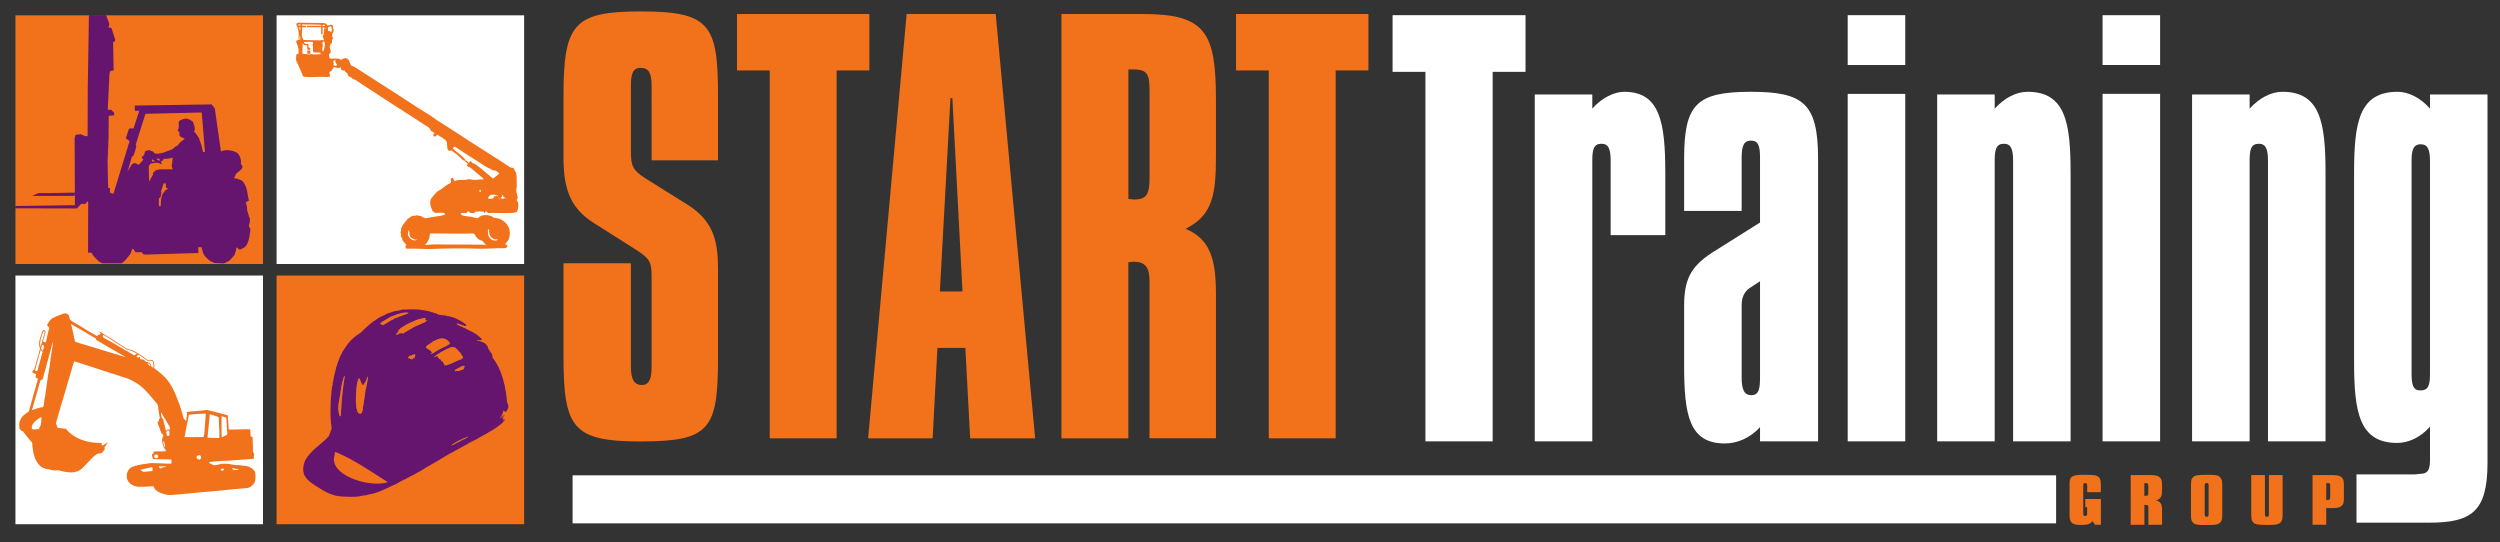 <?xml version="1.0" encoding="utf-8"?>
<!-- Generator: Adobe Illustrator 24.0.2, SVG Export Plug-In . SVG Version: 6.00 Build 0)  -->
<svg version="1.1" id="Layer_1" xmlns="http://www.w3.org/2000/svg" xmlns:xlink="http://www.w3.org/1999/xlink" x="0px" y="0px"
	 viewBox="0 0 1000 217" style="enable-background:new 0 0 1000 217;" xml:space="preserve">
<rect x="0" y="0" width="1000" height="217" fill="#333333" stroke="none"/>
<style type="text/css">
	.st0{fill-rule:evenodd;clip-rule:evenodd;fill:#F1721B;}
	.st1{fill-rule:evenodd;clip-rule:evenodd;fill:#65156E;}
	.st2{fill-rule:evenodd;clip-rule:evenodd;fill:#D15445;}
	.st3{fill:#65156E;stroke:#65156E;stroke-width:0.311;stroke-linecap:square;stroke-miterlimit:22.926;}
	.st4{fill-rule:evenodd;clip-rule:evenodd;fill:#FFFFFF;}
	.st5{fill-rule:evenodd;clip-rule:evenodd;fill:#775F70;}
	.st6{fill:#F1721B;}
</style>
<rect x="6.18" y="6.13" class="st0" width="99.02" height="99.47"/>
<path class="st1" d="M48.52,105.32c0.28-0.13,0.57-0.29,0.85-0.51c0.97-0.75,2.85-3.33,2.85-3.33l0.68-2c0,0,0.63,0.29,0.8,0.57
	c0.17,0.29,0.46,0.86,0.46,0.86l1.94-0.06l0.51,0.06l0.86,0.86l0.8,0.06h0.34l20.77-0.63c0,0,0-0.86-0.06-1.15
	c-0.06-0.29,0-1.2,0-1.2l1.31,0.06c0,0,0.34,1.95,0.97,3.04c0.63,1.09,2.51,2.47,2.51,2.47l0.97,0.46l0.86,0.35l3.68,0.13
	c0,0,1.4-0.65,1.97-1c0.57-0.34,2.23-2.41,2.23-2.41l0.68-2.12v-0.86c0,0,0.17-0.06,0.51,0.23c0.34,0.29,0.68,0.69,1.03,0.63
	c0.34-0.06,0.92-0.46,0.92-0.46s0.63,0,1.48-1.09c0.86-1.09,1.26-3.09,1.42-4.24c0.17-1.15,0.29-1.89,0.29-2.24
	c0-0.34-0.4-1.03-0.4-1.03l-0.23-0.29c0,0,0.34-1.49,0.46-2.01c0.11-0.51-0.12-1.38-0.12-1.38l-0.23-0.4l-0.63-2.18l-0.23-0.69
	c0,0,0.17-0.29,0.06-0.74c-0.11-0.46-0.34-1.66-0.34-1.66l-0.29-0.35l0.8-0.51l0.57-0.34c0,0-0.34-1.37-0.46-2.29
	c-0.12-0.92-0.46-2.69-0.91-3.61c-0.46-0.92-0.91-1.72-1.54-2.12c-0.63-0.4-2.23-0.8-2.23-0.8l-0.91-0.17l0.34-0.4l0.57-1.32
	l0.23-0.23l2.11-1.72l-0.06-0.35l0.4-0.51l-0.8-1.26c0,0,0.23-0.8-0.06-1.89c-0.29-1.09-0.8-2.12-1.65-2.58
	c-0.86-0.46-2.23-0.8-2.51-0.8c-0.29,0-0.46,0-0.46,0s-0.57-0.23-1.2-0.11c-0.63,0.11-1.43,0.23-1.43,0.23l-0.63,0.29L86,43.94
	l0.06-0.29l-1.37-1.89l-30.81,0.46l0.06,1.72l0.06,0.34l1.71,0.06l-2.34,7.11l-0.34-0.12l-1.43,0.12l-1.26,3.84l1.03,0.86l0.51,0.17
	l-6.5,21.21L44,77.07v-1.78l-0.74-0.17l-0.23-10.37l0.4-9.8l0.06-8.6l2.23-0.23l-0.06-0.97l-1.25-1.26h-1.31l0.68-14.22l0.23-1.2
	l1.48-0.34l-0.06-1.32l-0.17-10.03L46,16.53l0.06-0.75l-1.48-4.58l-1.26-0.29l0.34-0.69l0.06-0.69l-1.31-3.5H41.5h-0.97h-0.4h-0.17
	h-3.31h-1.08L35.1,35.51l-0.06,18.92l-0.91,0.06l-1.88-0.8l-2,0.23l-0.4,1.32l0.11,26.83L6.17,82.4L6,83.32l24.31,0.06l0.51-0.06
	l0.4-0.46l1.26-1.32h1.77l0.57-0.86l0.46-0.11l-0.06,20.46l1.42,0.06c0,0,0.52,1.2,1.6,2.24c1.08,1.03,1.14,1.27,2.74,2.01
	L48.52,105.32z"/>
<path class="st0" d="M58.18,45.52L80.7,45l1.28,15.8l-0.81-0.06l-0.46-2.22l-1.1-3.21l-1.1-1.69l-0.58-0.7l-0.35-0.17l0.35-0.82
	l-0.06-1.16l-0.7-2.04l-1.1-0.82l-1.57-0.53l-1.05,0.23l-0.75,0.23l-0.75,0.35l-0.47,0.64v0.82l0.06,1.11l-0.41,1.52l0.17,0.29
	l0.35,0.06l0.12,0.47v0.35l0.06,0.75l0.29,0.41l0.35,0.23l1.45,0.64l-1.8,1.4l-1.16,1.4l-0.7,0.29l-0.87,0.76l-0.81,0.52
	c0,0-3.14,1.17-3.48,1.28c-0.35,0.12-1.92,0.35-1.92,0.35H62.3l-0.52-0.23l-0.7-0.7l-0.58-0.18l-0.87-0.35l-0.93,0.23l-0.41,0.17
	l-0.29,0.12l-0.06,0.29l-0.18,0.82l-0.41,0.7l-0.35,0.23l-0.35,0.17l0.29,0.7l0.41,0.41l-1.8,2.04l-1.68-0.7l-1.05,0.41l-1.8,2.97
	l1.8-6.06c0,0,0.23,0.23,0.52-0.23c0.29-0.47,1.1-3.32,1.1-3.32l0.06-0.64l-0.23-0.41L58.18,45.52z"/>
<polygon class="st0" points="69.09,63.07 68.69,66.46 69.03,67.74 67.06,67.74 63.81,67.74 62.3,68.09 61.26,69.08 61.14,70.01 
	59.63,72.58 59.51,66.52 60.15,65.46 62.24,65.12 63.35,65.12 63.93,65.46 64.33,65.64 64.62,65.46 64.68,65.12 64.33,64.77 
	64.68,64.3 65.09,64.3 65.38,63.89 65.32,63.54 67.12,63.48 68.51,63.19 "/>
<polygon class="st0" points="66.07,73.16 65.38,73.57 64.8,75.44 64.39,76.55 64.56,77.07 64.27,78.7 63.87,79.17 63.58,79.28 
	63.52,81.62 63.69,82.55 64.27,82.49 64.45,79.52 64.97,77.71 65.73,76.66 66.48,75.84 67.23,75.61 66.42,74.97 66.19,74.68 
	66.48,74.33 "/>
<polygon class="st0" points="60.91,63.72 60.67,64.65 62.13,64.53 "/>
<polygon class="st0" points="63.81,63.48 63.93,64.12 63.69,64.36 62.36,63.48 "/>
<polygon class="st2" points="29.87,77.2 15.29,77.45 13.56,78.2 29.62,78.2 "/>
<polygon class="st3" points="29.87,77.2 15.29,77.45 13.56,78.2 29.62,78.2 "/>
<rect x="110.63" y="6.13" class="st4" width="99.02" height="99.47"/>
<rect x="6.18" y="110.22" class="st4" width="99.02" height="99.47"/>
<rect x="110.63" y="110.22" class="st0" width="99.02" height="99.47"/>
<path class="st0" d="M38.85,134.45c0.26-0.02,0.1-0.48,0.33-0.53c0.54-0.02,1.03-0.09,1.1-0.58c-0.08-0.34-0.55-0.27-0.57-0.66
	c0.54-0.16,0.97,0.47,1.39,0.7c3.23,1.96,6.39,3.98,9.53,6.04c0.25,0.04,0.45,0.13,0.61,0.25c0.49,0,0.87,0.15,1.27,0.29
	c1.33,0.44,2.58,1.28,3.72,2.01c0.47,0.3,0.96,0.67,1.43,1.03c0.5,0.38,1.11,0.95,1.59,1.03c0.61,0.1,1.29-0.25,1.8,0.04
	c0.46,0.26,0.68,1.27,0.7,2.05c0.01,0.38-0.12,0.87-0.04,1.15c0.05,0.17,0.58,0.49,0.86,0.7c2.06,1.51,4,3.31,5.4,5.46
	c1.27,1.95,2.15,4.01,3.03,6.28c0.28,0.72,0.51,1.49,0.86,2.22c0.19,0.81,0.44,1.56,0.74,2.26c-0.08,0.28,0.13,0.49,0.2,0.74
	c0.21,0.71,0.38,1.58,0.57,2.22c0.15,0.51,0.64,0.86,1.06,1.15c0.17-0.17,0.09-0.47,0.12-0.7c0.13-0.86,0.39-1.86,0.16-2.83
	c1.22-0.17,2.45-0.24,3.8-0.33c0.85-0.05,1.6-0.2,2.62-0.25c0.62-0.03,1.25-0.24,1.76-0.21c0.21,0.02,0.36,0.15,0.57,0.21
	c0.15,0.04,0.3,0.01,0.45,0.04c0.17,0.04,0.33,0.17,0.49,0.21c0.12,0.03,0.28-0.02,0.41,0c0.35,0.06,1,0.34,1.43,0.45
	c0.19,0.05,0.42,0.03,0.61,0.08c0.17,0.05,0.31,0.18,0.45,0.21c0.13,0.02,0.29-0.03,0.41,0c0.47,0.12,0.92,0.33,1.39,0.45
	c0.17,0.04,0.36,0,0.53,0.04c0.16,0.04,0.29,0.16,0.45,0.21c0.37,0.09,0.78,0.02,1.06,0.33c0.12,1.86,0.27,3.7,0.37,5.59
	c2.61,0.08,5.8-0.17,8.55-0.08c0.1,0.79,0.17,1.86,0.2,2.83c0.12,0.23,0.58,0.1,0.78,0.25c0.1,1.54,0.09,3.53,0.16,5.13
	c0.01,0.28-0.06,0.58,0,0.82c0.05,0.21,0.31,0.32,0.37,0.53c0.2,0.75-0.09,1.63-0.08,2.26c-3.73,0.19-7.94,0.62-11.78,0.78
	c-1.22,0.05-2.18,0.19-3.52,0.25c-0.32,0.01-0.97,0.07-1.39,0.12c-0.42,0.05-1.12,0-1.1,0.37c0.01,0.35,0.56,0.34,0.82,0.53
	c0.3,0.08,0.58,0.39,0.86,0.45c1.05,0.24,2.13-0.36,3.23-0.49c0.82-0.1,1.84-0.07,2.78,0c0.42,0.03,0.85,0.21,1.31,0.25
	c0.55,0.04,1.03,0.12,1.55,0.21c0.52,0.09,1.03,0,1.51,0.04c0.53,0.04,1.08,0.22,1.59,0.25c2.23,0.1,3.79,0.93,4.66,2.46
	c0.34,1.11,0.2,2.71,0,3.86c-0.37,0.8-0.94,1.52-1.72,2.05c-0.5,0.34-0.99,0.51-1.84,0.58c-6.22,0.48-12.72,1.3-18.97,1.73
	c-1.36,0.09-2.73,0.35-4.09,0.45c-0.48,0.03-0.96,0.04-1.43,0.08c-0.45,0.04-0.9,0.13-1.35,0.16c-1.73,0.12-3.46,0.36-5.11,0.33
	c-0.57-0.01-1.04-0.18-1.47-0.29c-0.16-0.04-0.35,0-0.49-0.04c-0.13-0.04-0.24-0.16-0.37-0.21c-0.34-0.13-0.67-0.13-1.02-0.29
	c-0.75-0.32-1.92-1.1-2.33-1.73c-0.19-0.28-0.29-0.63-0.41-0.94c-2.44-0.01-5.1,0.57-7.24,0c-2.05-0.55-4.11-2.41-3.31-5.3
	c0.32-1.17,1.09-2.08,2.17-2.51c0.25-0.1,0.37-0.11,0.74-0.21c0.15-0.04,0.28-0.17,0.41-0.21c0.17-0.04,0.37-0.01,0.53-0.04
	c0.21-0.04,0.38-0.17,0.57-0.21c0.22-0.04,0.44,0,0.65-0.04c0.14-0.03,0.27-0.13,0.41-0.16c0.67-0.16,1.39-0.19,2.13-0.29
	c0.63-0.08,1.22-0.29,1.88-0.29c2.72-0.01,5.56,0.26,8.18,0.21c0.13-0.41,0.06-1.11,0.04-1.6c-2.27-0.21-4.86-0.1-7.28-0.16
	c-0.32-0.49-0.45-1.38-0.49-2.01c0.07-0.23,0.54-0.06,0.61-0.29c0.14-0.23-0.13-0.48,0-0.7c0.96-0.27,2.29-0.05,3.48-0.12
	c0.38-0.02,0.9-0.05,1.31-0.04c0.34-0.57-0.29-1.06-0.57-1.4c-0.29-0.68-0.6-1.25-0.7-2.26c-0.04-0.46-0.06-1.18,0-1.56
	c0.07-0.46,0.48-0.65,0.41-1.15c-0.06-0.44-0.53-0.61-0.74-0.86c-0.15-0.37-0.24-0.8-0.45-1.11c-0.31-1.26-0.92-2.22-1.19-3.53
	c0.15-0.11,0.56,0.04,0.65-0.12c-0.06-0.53-0.2-1.03,0.37-1.07c-0.21-1.16-0.45-2.47-0.61-3.74c-0.06-0.49-0.09-1.04-0.2-1.52
	c-0.14-0.59-0.89-1.4-1.39-1.93c-1.15-1.23-1.93-2.4-3.07-3.57c-0.91-0.94-1.77-1.83-2.9-2.63c-0.43-0.3-0.87-0.61-1.31-0.9
	c-0.91-0.62-1.94-1.03-2.86-1.56c-0.3-0.02-0.51-0.15-0.7-0.29c-0.36,0.05-0.51-0.12-0.7-0.25c-0.37,0.06-0.52-0.11-0.74-0.21
	c-0.11-0.05-0.28-0.05-0.45-0.04c-0.16-0.17-0.4-0.25-0.74-0.25c-0.64-0.35-1.4-0.5-2.13-0.74c-0.4-0.13-0.95-0.39-1.51-0.45
	c-1.22-0.47-2.49-0.9-3.84-1.23c-0.69-0.37-1.47-0.5-2.21-0.74c-0.37-0.12-0.73-0.3-1.1-0.41c-0.86-0.24-1.78-0.54-2.66-0.82
	c-0.58-0.18-1.28-0.46-1.88-0.66c-0.13-0.04-0.27,0-0.41-0.04c-0.13-0.03-0.25-0.16-0.37-0.21c-0.36-0.12-0.76-0.17-1.1-0.29
	c-0.38-0.13-0.93-0.39-1.43-0.45c-0.19,0.39-0.25,0.82-0.37,1.23c-0.12,0.39-0.3,0.76-0.41,1.15c-0.13,0.45-0.15,0.82-0.29,1.27
	c-0.04,0.13-0.17,0.24-0.2,0.37c-0.04,0.16,0.01,0.35-0.04,0.49c-0.04,0.12-0.17,0.21-0.2,0.33c-0.05,0.15,0,0.35-0.04,0.49
	c-0.06,0.21-0.16,0.39-0.25,0.74c-0.13,0.55-0.32,0.94-0.45,1.6c-0.04,0.18-0.2,0.32-0.25,0.49c-0.03,0.13,0,0.28-0.04,0.41
	c-0.82,2.7-1.61,5.46-2.41,8.17c-0.2,0.69-0.48,1.37-0.65,2.05c-0.04,0.15,0,0.31-0.04,0.45c-0.04,0.13-0.17,0.21-0.2,0.33
	c-0.05,0.14,0,0.32-0.04,0.45c-0.04,0.15-0.17,0.28-0.2,0.41c-0.13,0.42-0.16,0.86-0.29,1.27c-0.04,0.13-0.17,0.23-0.2,0.37
	c-0.04,0.16,0,0.33-0.04,0.49c-0.04,0.13-0.17,0.24-0.2,0.37c-0.13,0.42-0.16,0.86-0.29,1.27c-0.07,0.23-0.22,0.37-0.2,0.62
	c0.02,0.35,0.32,0.64,0.45,0.99c0.12,0.3,0.08,0.59,0.29,0.82c1.15,0.01,2.03,0.29,3.19,0.29c2.99,3.69,7.81,5.76,14.35,5.75
	c0.2,0.2-0.11,0.76,0.12,0.99c0.47,0.04,0.83-0.32,1.19-0.53c0.36-0.22,0.66-0.56,1.1-0.66c-0.05,0.4-0.4,0.66-0.61,0.99
	c-0.12,0.19-0.58,0.79-0.61,1.03c-0.03,0.18,0.1,0.36,0.08,0.53c-0.04,0.31-0.41,0.63-0.61,0.9c-0.24,0.33-0.43,0.64-0.7,0.82
	c-1.6-0.04-2.64,0.8-3.48,1.64c-1.27,1.28-2.44,2.51-3.64,3.82c-0.61,0.66-1.28,1.18-2.09,1.64c-0.61,0.1-1.26,0.46-1.92,0.53
	c-1.71,0.18-3.59-0.14-4.99-0.53c-0.59-0.17-0.91-0.31-1.55-0.25c-1.09,0.11-1.89,0-2.74-0.21c-0.15-0.04-0.29-0.17-0.45-0.21
	c-0.36-0.08-0.66,0.02-1.02-0.04c-0.14-0.02-0.26-0.12-0.41-0.16c-0.67-0.21-1.27-0.4-1.84-0.82c-1.07-0.79-2.04-2.29-2.54-3.61
	c-0.05-0.14-0.03-0.31-0.08-0.45c-0.04-0.11-0.17-0.18-0.2-0.29c-0.03-0.09,0.02-0.22,0-0.33c-0.03-0.15-0.17-0.27-0.2-0.41
	c-0.04-0.16-0.01-0.37-0.04-0.53c-0.04-0.21-0.17-0.39-0.2-0.58c-0.05-0.22-0.01-0.46-0.04-0.7c-0.08-0.52-0.22-1.11-0.25-1.68
	c-0.01-0.28,0.07-0.61,0-0.86c-0.09-0.37-0.66-0.84-0.94-1.19c-0.95-1.21-1.95-2.37-2.82-3.57c-0.63-0.1-0.97-0.51-1.27-0.94
	c-0.52-2.13,0.07-3.67,1.02-4.89c0.41-0.53,1.04-0.94,1.64-1.36c0.54-0.37,1.01-0.59,1.19-1.27c0.07-0.9,0.46-1.68,0.7-2.55
	c0.04-0.16,0-0.34,0.04-0.49c0.04-0.13,0.17-0.23,0.2-0.37c0.04-0.15,0-0.34,0.04-0.49c0.04-0.14,0.16-0.24,0.2-0.37
	c0.12-0.4,0.17-0.87,0.29-1.27c0.05-0.17,0.17-0.29,0.2-0.45c0.04-0.14,0-0.31,0.04-0.45c0.07-0.28,0.17-0.52,0.29-0.9
	c0.18-0.63,0.43-1.43,0.61-2.05c0.12-0.42,0.17-0.89,0.29-1.31c0.04-0.15,0.17-0.27,0.2-0.41c0.13-0.5,0.24-0.95,0.33-1.44
	c-0.25-0.26-0.7-0.31-0.98-0.53c-0.01-0.45,0.29-0.8,0.2-1.19c-0.16-0.39-1.27-0.46-1.43-0.82c-0.14-0.31,0.19-0.56,0.25-0.94
	c0.16-0.14,0.23,0.07,0.37,0.08c0.42-1.2,0.71-2.41,1.06-3.7c0.04-0.15,0.16-0.3,0.2-0.45c0.05-0.17,0-0.36,0.04-0.53
	c0.03-0.13,0.17-0.23,0.2-0.37c0.03-0.13,0-0.28,0.04-0.41c0.04-0.15,0.16-0.26,0.2-0.41c0.05-0.17,0-0.37,0.04-0.53
	c0.03-0.1,0.13-0.19,0.16-0.29c0.15-0.45,0.17-0.92,0.29-1.31c0.07-0.23,0.25-0.37,0.25-0.58c0-0.21-0.2-0.39-0.25-0.58
	c-0.46-1.78,0.09-3.47,0.7-5.05c0.07-0.74,0.74-2.73,1.51-1.56c0.09,0.14,0.24,0.51,0.25,0.62c0.01,0.23-0.19,0.4-0.25,0.62
	c-0.11,0.39-0.17,0.83-0.29,1.27c-0.17,0.64-0.49,1.27-0.45,1.81c0.21,0.22,0.65,0.19,0.9,0.37c0.36-0.14,0.26-0.61,0.33-0.94
	c0.04-0.19,0.16-0.38,0.2-0.58c0.1-0.47,0.13-1.01,0.25-1.52c0.04-0.17,0.16-0.31,0.2-0.49c0.04-0.17,0-0.35,0.04-0.53
	c0.03-0.14,0.16-0.28,0.2-0.45c0.03-0.13,0-0.32,0.04-0.45c0.07-0.26,0.24-0.38,0.25-0.62c0.02-0.6-0.52-0.95-0.9-1.27
	c0.55-1.15,1.23-2.35,2.33-2.96c0.37-0.21,0.82-0.26,1.19-0.58c0.63-0.16,1.16-0.42,1.68-0.7c0.49,0,0.68-0.31,1.14-0.33
	c0.11-0.04,0.17-0.13,0.29-0.16c1.89-0.39,2.39,0.97,2.54,2.46c1.69,1.26,3.65,2.15,5.4,3.33
	C35.13,132.39,37.02,133.37,38.85,134.45z M28.63,130.42c0.1,0.48,0.17,0.73,0.25,1.11c0.19,0.99,0.49,2.07,0.7,3.04
	c0.04,0.2,0,0.4,0.04,0.57c0.04,0.18,0.16,0.32,0.2,0.49c0.08,0.36,0.05,0.75,0.25,1.07c1.67,0.58,3.4,1.1,5.19,1.56
	c0.09,0.09,0.24,0.11,0.33,0.21c0.81,0.04,1.24,0.45,2.04,0.49c0.2,0.14,0.4,0.28,0.78,0.25c0.22,0.14,0.43,0.28,0.82,0.25
	c1.37,0.58,3.05,0.86,4.42,1.44c0.38-0.04,0.56,0.12,0.78,0.25c0.61,0.08,1.14,0.25,1.59,0.49h0.37c0.98,0.39,2.07,0.69,3.15,0.99
	c0.15,0.07,0.41,0.34,0.53,0.08c-3.87-2.27-7.82-4.47-11.65-6.78c0.03-0.15,0.13-0.29,0.04-0.45c-3.3-1.97-6.62-3.92-9.98-5.83
	C28.33,129.92,28.57,130.15,28.63,130.42z M17.39,132.39c-0.01,0.06-0.07,0.07-0.08,0.12c-0.53,1.87-1.6,3.74-1.14,6.2
	c0.3-0.29,0.29-0.78,0.41-1.19c0.05-0.19,0.2-0.34,0.25-0.53c0.03-0.12-0.02-0.25,0-0.37c0.08-0.4,0.33-0.83,0.45-1.23
	c0.05-0.17,0.03-0.36,0.04-0.53C17.42,134.36,18.41,132.54,17.39,132.39z M52.26,140.2c-0.59,0.01-0.83-0.32-1.43-0.29
	c-3.18-1.98-6.29-4.03-9.49-6c-0.01-0.05-0.05-0.03-0.08,0c-0.16,0.15-0.03,0.6-0.16,0.78c0.08,0.11,0.16,0.23,0.25,0.33
	c1.67,0.87,3.2,1.88,4.87,2.75c0.36,0.31,0.87,0.5,1.27,0.74c0.9,0.53,1.83,1.15,2.7,1.64c0.32,0.18,0.73,0.32,1.02,0.49
	c0.29,0.17,0.64,0.49,1.02,0.7c0.24,0.13,0.5,0.17,0.7,0.29c0.25,0.15,0.56,0.49,0.78,0.49c0.13,0,0.31-0.18,0.45-0.25
	c0.21-0.1,0.57-0.14,0.61-0.41C54.01,140.96,53.13,140.58,52.26,140.2z M21.23,136.79c0.13,0.06,0.1-0.25,0.04-0.25
	C21.22,136.59,21.22,136.69,21.23,136.79z M20.94,137.2c-0.08,0.12-0.02,0.39-0.04,0.58c-0.33,0.53-0.32,1.21-0.49,1.81
	c-0.04,0.13-0.17,0.24-0.2,0.37c-0.04,0.15,0,0.34-0.04,0.49c-0.04,0.16-0.17,0.26-0.2,0.41c-0.04,0.16,0.01,0.33-0.04,0.49
	c-0.04,0.15-0.16,0.27-0.2,0.41c-0.21,0.74-0.31,1.51-0.53,2.26c-0.12,0.39-0.32,0.94-0.41,1.27c-0.08,0.3-0.17,0.61-0.25,0.9
	c-0.13,0.49-0.15,0.88-0.29,1.36c-0.04,0.14-0.17,0.27-0.2,0.41c-0.04,0.16,0,0.33-0.04,0.49c-0.04,0.15-0.17,0.27-0.2,0.41
	c-0.29,1.09-0.46,2.01-0.82,3c-0.3,0.06-0.63,0.11-0.82,0.29c-1.09,4.02-2.3,7.9-3.39,11.91c1.13-0.31,2.27-0.83,3.48-1.07
	c0.36-0.07,0.76,0.01,1.06-0.25c0.33-1.02,0.33-2.13,0.49-3.2c0.04-0.27,0.17-0.51,0.2-0.78c0.34-2.85,0.87-5.76,1.23-8.75
	c0.1-0.82,0.42-1.93,0.49-2.71c0.05-0.59,0.14-0.91,0.2-1.36c0.04-0.27,0-0.55,0.04-0.82c0.03-0.25,0.16-0.49,0.2-0.74
	c0.05-0.3,0-0.61,0.04-0.9c0.03-0.24,0.16-0.49,0.2-0.74c0.05-0.28,0-0.58,0.04-0.86c0.18-1.37,0.69-3.38,0.7-4.76
	c-0.04,0-0.05-0.03-0.08-0.04C21.01,137.1,20.97,137.14,20.94,137.2z M16.89,137.98c-0.22,0.4-0.33,0.91-0.45,1.4
	c0.16,0.36,0.3,0.74,0.74,0.82c0.17-0.58,0.4-1.32,0.49-1.85C17.46,138.2,17.18,137.92,16.89,137.98z M15.14,147.47
	c0.03-0.11,0.17-0.22,0.2-0.33c0.05-0.16,0-0.37,0.04-0.53c0.11-0.43,0.33-0.84,0.45-1.27c0.04-0.15,0-0.34,0.04-0.49
	c0.04-0.16,0.17-0.27,0.2-0.41c0.04-0.14,0-0.31,0.04-0.45c0.04-0.15,0.17-0.27,0.2-0.41c0.11-0.42,0.14-0.88,0.25-1.27
	c0.05-0.17,0.17-0.3,0.2-0.45c0.04-0.15,0-0.31,0.04-0.45c0.06-0.22,0.3-0.44,0.25-0.7c-0.02-0.11-0.62-0.7-0.82-0.62
	c-0.24,0.64-0.3,1.45-0.61,2.01c-0.4,1.95-1.08,3.63-1.47,5.59c-0.04,0.17-0.22,0.19-0.2,0.41c0.2,0.19,0.56,0.4,0.9,0.33
	C15.15,148.18,15.04,147.81,15.14,147.47z M58.93,144.3c-0.72-0.49-1.74-1.23-2.58-1.81c-0.26-0.18-0.68-0.58-0.9-0.58
	c-0.33,0-0.68,0.51-0.86,0.82c0.24,0.1,0.5,0.19,0.74,0.29c0.2-0.09,0.31-0.26,0.65-0.21c0.11,0.23-0.06,0.5,0.04,0.74
	c0.28,0.24,0.89,0.15,1.31,0.25c0.4,0.31,0.81,0.61,1.15,0.99c1.25,0.02,1.93,0.61,2.04,1.77c0.22,0.24,0.51,0.42,0.86,0.53
	c0.03-0.99,0.02-2.29-0.57-2.79H58.93z M59.01,145.41c0.47,0.26,0.55,0.93,1.19,1.03c-0.17-0.62-0.46-1.13-1.19-1.19V145.41z
	 M64.7,167.31c0.16,0.05,0.37,0.06,0.49,0.16c0.41,1.61,0.79,3.26,1.19,4.89c0.34-0.15,0.47-0.62,0.86-0.62
	c0.25,0,0.27,0.28,0.61,0.21c0.33-0.89-0.02-1.29-0.33-1.81c-0.44-0.74-0.91-1.5-1.27-2.22c-0.68-0.88-1.12-2-1.8-2.88h-0.08
	C64.35,165.93,64.64,166.5,64.7,167.31z M75.57,165.91c-0.59,2.95-1.25,6.05-1.76,8.95c2.29,0.05,5.37-0.01,7.61-0.08
	c0.2-0.53,0.29-1.15,0.33-1.77c0.15-2.5,0.45-5.13,0.57-7.56C80.09,165.46,77.67,165.63,75.57,165.91z M87.51,166.9
	c-1.04-0.53-2.37-0.76-3.48-1.23c-0.06,0.02-0.1,0.06-0.12,0.12c-0.33,3.04-0.61,6.34-0.9,9.28c1.49,0.09,3.29,0.09,4.7,0.12
	C87.91,172.49,87.51,169.68,87.51,166.9z M88.62,166.65c0.03,2.57-0.06,5.75,0.04,8.26c0.38,0,0.76-0.3,1.19-0.53
	c0.32-0.18,0.97-0.32,1.06-0.66c0.1-0.34-0.09-1.18-0.12-1.68c-0.09-1.2-0.06-2.21-0.16-3.45c-0.04-0.48-0.03-1.43-0.2-1.6
	c-0.15-0.16-0.34-0.05-0.61-0.12c-0.33-0.09-0.77-0.37-1.06-0.33C88.68,166.55,88.64,166.59,88.62,166.65z M15.3,167.55
	c-0.31,0.21-0.59,0.43-0.9,0.7c-0.85,0.74-1.85,1.61-1.68,3.16c0.43,0.75,1.7,0.09,2.78,0.29c0.14-0.65,0.8-1.33,0.86-1.97
	c0.08-0.91,0.29-1.95,0.16-2.88C16.03,166.97,15.7,167.28,15.3,167.55z M67.76,172.57c-0.42-0.81-1.21-0.16-1.23,0.53
	c-0.01,0.47,0.37,0.89,0.33,1.31c0.24,0.06,0.61-0.02,0.82-0.12C67.86,173.86,67.72,173.12,67.76,172.57z M65.84,177.66
	c-0.05-0.4,0.02-0.91-0.33-1.07c-0.01-0.09-0.19-0.01-0.16,0.08c-0.07,0.87,0.22,1.75,0.65,2.26
	C66.21,178.58,65.9,178.1,65.84,177.66z M63.18,182.92c0.37-0.91-0.96-1.69-1.47-0.62C61.48,183.39,62.9,183.61,63.18,182.92z
	 M80.07,182.18c-0.53-0.34-1.4,0.05-1.43,0.7c-0.04,0.84,1.16,1.28,1.68,0.58C80.49,182.89,80.45,182.42,80.07,182.18z
	 M63.51,186.57c-0.01,0.29,0.4,0.5,0.49,0.82c0.74-0.39,1.76-0.5,2.62-0.78C65.81,186.42,64.38,186.57,63.51,186.57z M56.23,187.85
	c0.15,0.3,0.65,0.71,0.94,0.82c0.2,0.08,0.76,0.04,1.15,0c0.91-0.09,1.78-0.22,2.66-0.25c0.04-0.46,0.07-1.24-0.12-1.6
	C59.33,187.18,57.83,187.57,56.23,187.85z M92.99,187.23c-0.04,0-0.05,0.03-0.08,0.04c-0.06,0.21,0.22,0.4,0.25,0.66
	c0.65-0.02,1.76,0.15,2.45-0.04C94.87,187.54,93.87,187.44,92.99,187.23z M88.33,187.85c0,0.58,1.45,0.55,1.27-0.29
	C89.2,187.37,88.33,187.37,88.33,187.85z"/>
<path class="st1" d="M203.13,161.49c-0.02-0.02-0.04-0.05-0.06-0.07c-0.06-0.08-0.13-0.15-0.19-0.23c-0.91-10.81-4.02-16-5.99-18.26
	c0.03-0.01,0.05-0.01,0.08-0.01c-0.09-0.27-0.04-0.59,0.09-0.76c-0.18-0.07-0.28-0.21-0.33-0.38c-0.04-0.22-0.06-0.43-0.06-0.56
	c-0.24-0.16-0.63-0.17-0.53-0.67c-0.05-0.11-0.17,0.09-0.22-0.04c-0.18-0.64-0.69-1.03-0.84-1.6c-0.03-0.11,0.08-0.24,0-0.36
	c-0.6-0.88-1.35-1.61-2.62-1.83c-0.1-0.1-0.23-0.16-0.31-0.27c-0.59-0.03-1.25,0.01-1.55-0.31c0.72-0.12,1.68-0.01,2.26-0.27
	c-0.5-0.73-1.03-1.14-1.73-1.69c-1.06-0.84-2.31-1.51-3.59-2.09c-0.59-0.26-1.17-0.65-1.73-0.89c-0.11-0.05-0.29-0.03-0.4-0.09
	c-0.12-0.06-0.15-0.21-0.27-0.27c-0.39-0.2-0.92-0.26-1.29-0.45c-0.11-0.06-0.18-0.2-0.31-0.27c-0.4-0.2-0.87-0.2-0.93-0.71
	c0.29,0.03,0.45-0.05,0.71-0.04c0.13,0.06,0.12,0.27,0.31,0.27c0.31-0.08,0.52,0.19,0.8,0.27c0.19,0.06,0.36-0.02,0.53,0.04
	c0.09,0.04,0.15,0.17,0.27,0.22c0.1,0.05,0.23,0,0.35,0.04c0.26,0.09,0.28,0.22,0.44,0.22c0.23,0,0.43-0.14,0.58-0.36
	c-1.33-1.39-3.26-2.18-5.1-3.07c-0.92-0.06-1.4-0.56-2.39-0.53c-1.21-0.65-3.6-0.13-4.52-1.07c-0.61-0.06-1.08-0.25-1.51-0.49
	c-0.62-0.04-1.42-0.4-1.91-0.53c-0.2-0.06-0.46,0-0.71-0.04c-0.25-0.04-0.5-0.18-0.75-0.22c-0.3-0.05-0.67-0.02-0.98-0.09
	c-1.95-0.44-4.78-0.28-7.01-0.18c-0.3,0.01-0.61-0.05-0.89,0c-0.27,0.04-0.54,0.24-0.84,0.27c-1.14,0.11-1.89,0.35-2.84,0.53
	c-0.16,0.19-0.48,0.24-0.8,0.27c-0.2,0.23-0.5,0.18-0.8,0.27c-0.59,0.18-1.09,0.51-1.64,0.76c-0.79,0.35-1.55,0.73-2.31,1.11
	c-0.72,0.47-1.48,1.02-2.13,1.47c-0.05,0.04-0.17,0.01-0.22,0.04c-0.18,0.12-0.31,0.36-0.49,0.49c-0.2,0.15-0.4,0.27-0.58,0.4
	c-0.39,0.29-0.69,0.61-1.06,0.94c-0.49,0.43-1.02,0.85-1.51,1.34c-0.48,0.48-0.96,1.1-1.46,1.43c-0.5,0.32-0.91,0.54-1.37,0.89
	c-0.83,0.63-1.52,1.2-2.26,1.92c-0.59,0.57-1.01,1.14-1.46,1.69c-0.42,0.52-0.77,1.05-1.15,1.6c-0.13,0.19-0.24,0.39-0.35,0.58
	c-0.28,0.45-0.59,0.86-0.8,1.25c-0.05,0.09,0,0.21-0.04,0.31c-0.11,0.24-0.34,0.46-0.44,0.71c-0.1,0.25-0.19,0.42-0.27,0.58
	c-0.32,0.68-0.4,1.32-0.8,1.96c0.02,0.18-0.08,0.25-0.04,0.45c-0.07,0.11-0.13,0.23-0.22,0.31c-0.01,0.61-0.38,1.13-0.53,1.69
	c-0.05,0.19,0,0.39-0.05,0.58c-0.03,0.13-0.14,0.26-0.18,0.4c-0.07,0.24-0.02,0.49-0.09,0.71c-0.04,0.14-0.19,0.25-0.22,0.4
	c-0.05,0.2,0.01,0.41-0.05,0.62c-0.03,0.11-0.15,0.24-0.18,0.36c-0.07,0.29-0.02,0.62-0.09,0.94c-0.04,0.16-0.14,0.29-0.18,0.45
	c-0.05,0.24,0.01,0.51-0.04,0.76c-0.03,0.18-0.18,0.31-0.22,0.49c-0.08,0.37,0.02,0.78-0.05,1.16c-0.03,0.16-0.14,0.28-0.18,0.45
	c-0.12,0.53-0.13,1.28-0.27,1.96c-0.07,0.38-0.07,0.8-0.09,1.16c-0.04,0.8-0.18,1.63-0.22,2.45c-0.13,2.95-0.15,6.17,0.04,8.82
	c0.08,1.15,0.62,2.85-0.04,3.52c-0.19,0.81-0.58,1.41-0.8,2.18c-3.03,3.29-7.15,5.49-9.4,9.58c-0.47,1.02-0.85,2.52-0.84,3.96
	c0.01,0.68,0.34,1.09,0.31,1.69c1.04,2.18,2.85,3.42,4.88,4.68c2.04,1.26,4.08,2.71,6.56,3.43c1.31,0.59,3.11,0.72,5.01,0.8
	c1.72,0.08,3.72,0.14,5.14-0.04c0.8-0.1,1.61-0.29,2.39-0.45c0.38-0.07,0.75-0.01,1.11-0.09c0.18-0.04,0.35-0.18,0.53-0.22
	c0.86-0.22,1.73-0.32,2.53-0.53c0.29-0.08,0.61-0.22,0.89-0.31c3-1.01,5.59-2.49,8.29-3.65c0.86-0.63,1.96-1.03,2.88-1.6h0.22
	c1.22-0.83,2.62-1.44,3.86-2.09c0.61-0.32,1.17-0.72,1.73-0.98c0.32-0.15,0.47-0.2,0.71-0.36c0.63-0.41,1.32-0.87,1.91-1.2
	c3.03-1.71,5.99-3.47,8.96-5.26c1.68-0.92,3.32-1.83,5.01-2.76c0.73-0.4,1.48-0.84,2.17-1.2c0.25-0.13,0.58-0.21,0.8-0.36
	c0.12-0.08,0.18-0.24,0.31-0.31c0.83-0.49,1.77-0.82,2.62-1.29c1.4-0.78,2.84-1.64,4.21-2.36c0.44-0.23,0.88-0.43,1.24-0.76
	c2.06-1.04,3.85-2.37,5.54-3.79c0.12-0.32,0.41-0.47,0.53-0.8c0.28-0.03,0.47-0.38,0.26-0.62c-0.34,0.02-0.31,0.64-0.71,0.45
	c-0.14-0.32,0.53-0.36,0.44-0.62c-0.2-0.18-0.49,0.16-0.67,0c-0.04-0.39,0.46-0.6,0.53-1.02c0.16-0.05,0.37-0.04,0.31-0.31
	c-0.38-0.15-0.38,0.44-0.8,0.4c0,0.33-0.27,0.39-0.44,0.53c-0.11-0.04-0.17-0.12-0.31-0.13c0.02,0.14-0.12,0.35-0.18,0.27
	c-0.07-0.25,0.18-0.52,0.35-0.67c-0.04,0.23,0.02,0.36,0.18,0.4c0.36-0.14-0.04-0.43-0.13-0.53c0.04-0.14,0.05-0.31,0.22-0.31
	c0.1,0.09-0.03,0.42,0.18,0.4c0.29-0.29-0.26-0.44-0.04-0.8c0.16-0.09,0.16,0.02,0.31,0.04c-0.06-0.13-0.12-0.27-0.09-0.49
	c0.3-0.22,0.22-0.82,0.44-1.11c0.16,0.3,0.57,0.34,0.58,0.8c0.78-0.57,1.34-1.35,1.33-2.72
	C203.28,161.96,203.1,161.82,203.13,161.49z"/>
<path class="st5" d="M163.44,125.14c-0.77,0.66-2.1,0.77-3.02,1.29c-1.09,0.2-1.76,0.82-2.84,1.02c-0.14,0.03-0.16,0.16-0.22,0.27
	c-1.66,0.6-2.78,1.75-4.39,2.41c-0.15-0.08-0.21-0.23-0.22-0.45c-0.26,0.01-0.5,0-0.66-0.09c-0.03-0.38,0.52-0.42,0.62-0.8
	c0.7-0.39,1.39-0.81,2.13-1.2c0.37-0.2,0.79-0.53,1.2-0.76c0.65-0.37,1.43-0.54,2.17-0.8c0.17-0.06,0.28-0.2,0.44-0.27
	c0.37-0.16,0.85-0.18,1.29-0.31C160.81,125.19,162.17,124.79,163.44,125.14z M152.89,129.64c0.02-0.09,0.13-0.08,0.09-0.22
	c-0.06-0.01-0.08-0.06-0.18-0.04C152.8,129.49,152.78,129.64,152.89,129.64z"/>
<path class="st5" d="M170.45,127.24c-0.25,0.1-0.28,0.43-0.4,0.67c0.09,0.18,0.2,0.33,0.4,0.4c0.18-0.07,0.19-0.43,0.44-0.18
	c-0.55,0.75-1.67,0.94-2.44,1.47h-0.27c-0.66,0.46-1.56,0.71-2.39,1.07c-0.53,0.23-1.01,0.69-1.55,0.94
	c-0.83,0.38-1.58,0.96-2.39,1.38c-0.23,0.26-0.5,0.47-0.93,0.53c0-0.19,0.09-0.29-0.05-0.4c-0.53,0.12-0.98,0.32-1.55,0.4
	c-0.07,0.31-0.54,0.42-0.8,0.4c-0.05-0.26,0.1-0.66,0.4-0.71c0.04-0.36,0.32-0.48,0.49-0.71c0.03-0.16-0.11-0.25,0-0.36
	c0.06-0.27,0.36-0.28,0.53-0.45c0.06-0.06,0.07-0.21,0.13-0.27c0.49-0.43,1.25-0.83,1.91-1.2c0.07-0.04,0.12-0.14,0.18-0.18
	c0.87-0.54,1.96-0.97,3.02-1.43c0.82-0.35,1.62-0.75,2.39-0.98c0.21-0.06,0.45-0.02,0.66-0.09
	C168.76,127.39,169.69,127.09,170.45,127.24z"/>
<path class="st5" d="M152.8,129.37c0.09-0.02,0.12,0.03,0.18,0.04c0.04,0.14-0.07,0.14-0.09,0.22
	C152.78,129.64,152.8,129.49,152.8,129.37z"/>
<path class="st5" d="M152.62,130.27v0.13c-0.12,0.03-0.09-0.09-0.18-0.09C152.49,130.18,152.52,130.26,152.62,130.27z"/>
<path class="st5" d="M179.98,137.35c-0.08,0.36-0.58,0.28-0.67,0.62c-0.38,0.12-0.71,0.29-0.97,0.53c-1.74,0.71-3.31,1.61-4.79,2.58
	c-0.49,0.08-0.75,0.61-1.24,0.53c0.26-0.18,0.33-0.56,0.53-0.8c0.03-0.1-0.26-0.16-0.22,0c-0.23-0.32-0.4-0.7-0.89-0.76
	c-0.08-0.08-0.01-0.11,0-0.22c-0.52-0.01-0.91-0.54-1.33-0.8c-0.06-0.42,0.31-0.4,0.31-0.76c0.52-0.24,0.98-0.66,1.46-0.98
	c0.19-0.13,0.37-0.19,0.58-0.31c0.23-0.14,0.39-0.45,0.66-0.58c0.14-0.07,0.31-0.03,0.44-0.09c0.26-0.11,0.63-0.33,0.98-0.49
	C177.04,134.83,179.05,135.56,179.98,137.35z"/>
<path class="st5" d="M180.87,145.28c-1.04,0.2-1.72,0.96-2.97,0.8c-0.16-0.6-0.69-0.83-0.75-1.51c-0.17-0.04-0.38-0.04-0.53-0.09
	c-0.1-0.3-0.32-0.48-0.4-0.8c-0.21,0-0.34-0.08-0.53-0.09c-0.06-0.46-0.53-0.51-0.71-0.85c-0.01-0.18,0.21-0.15,0.22-0.31
	c-0.72-0.16-0.92,0.36-1.55,0.4c0.44-0.51,0.95-0.95,1.6-1.25c0.49-0.42,1.21-0.76,2.08-1.25c0.94-0.52,1.58-0.86,2.62-1.25
	c0.31-0.11,0.63-0.25,0.84-0.27c0.48-0.03,1.3,0.16,1.64,0.45c0.06,0.05-0.02,0.13,0.05,0.22c0.11,0.17,0.46,0.23,0.58,0.36
	c0.1,0.1,0.09,0.29,0.18,0.4c0.28,0.37,0.83,0.67,1.11,1.11v0.31c0.19,0.23,0.34,0.41,0.53,0.71c0.13,0.21,0.4,0.33,0.4,0.49
	c0,0.24-0.6,0.77-0.84,0.89c-0.19,0.1-0.48,0.11-0.71,0.22C182.93,144.37,181.48,144.84,180.87,145.28z"/>
<path class="st5" d="M166.19,141.89c-0.18,0.55-0.44,1.14-0.53,1.65c-0.1-0.02-0.02-0.22-0.04-0.31c-0.35-0.24-0.58,0.04-0.53,0.49
	c-0.07-0.19-0.11,0.11-0.13-0.09c-0.54,0.3-1.03-0.2-1.33-0.45c-0.18-0.03-0.08,0.22-0.18,0.27c-0.13-0.05-0.18-0.18-0.18-0.36
	c0.16-0.26,0.54-1.19,1.15-0.71c0.18-0.09,0.38-0.16,0.35-0.45C165.27,141.95,165.77,141.66,166.19,141.89z"/>
<path class="st5" d="M177.99,146.21c0.03,0.18-0.17,0.13-0.31,0.13C177.64,146.09,177.84,146.19,177.99,146.21z"/>
<path class="st5" d="M185.88,146.43c0.05,0.24-0.07,0.31-0.18,0.4c0.06,1.19-1.22,1.04-1.91,1.47c-0.62,0.07-1.28,0.05-1.82,0.18
	c-0.2-0.08,0.14-0.2,0.05-0.45c0.22,0.04,0.21-0.2,0.35-0.31c0.21-0.16,0.57-0.2,0.8-0.36c0.15-0.11,0.08-0.13,0.31-0.22
	C184.18,146.87,184.93,146.11,185.88,146.43z"/>
<path class="st5" d="M137.82,150.4c0.04-0.01,0.04,0.02,0.04,0.04c0.04-0.01,0.04,0.02,0.05,0.04c-0.75,4.48-1.3,9.24-1.51,14.52
	c-0.01,0.36,0.02,1.49-0.31,1.51c-0.33,0.03-0.55-1.28-0.62-1.69c-0.42-2.53,0.19-4.2,0.58-6.73c0.41-2.65,0.53-4.47,1.29-6.68
	C137.49,150.95,137.54,150.64,137.82,150.4z"/>
<path class="st5" d="M143.67,151.29c0.64,0.75,0.7,2.28,1.51,2.72c0.56-0.12,0.47-0.9,0.93-1.11c0.26-0.85,0.68-1.54,1.02-2.32h0.13
	c-0.24,1.57-0.49,3.12-0.84,4.72c-0.05,0.22-0.18,0.44-0.22,0.67c-0.16,0.84-0.18,1.73-0.31,2.58c-0.19,1.3-0.46,3.07-0.71,4.45
	c-0.17,0.95-0.12,1.6-0.58,2.27c-0.65,0.51-1.38-0.03-1.64-0.67c-0.25-0.61-0.41-1.5-0.49-2.32c-0.12-1.17-0.14-2.62-0.09-4.01
	c0.07-2.11,0.23-3.87,0.62-5.57C143.14,152.14,143.2,151.44,143.67,151.29z"/>
<path class="st5" d="M187.21,174.72c-0.06,0.24-0.36,0.26-0.53,0.36c-0.51,0.28-1.07,0.7-1.73,0.89c-0.35,0.3-0.89,0.5-1.37,0.76
	c-0.45,0.24-0.72,0.41-1.24,0.62c-0.59,0.24-1.06,0.85-1.86,0.76c1.96-1.4,4.19-2.53,6.65-3.43
	C187.16,174.68,187.16,174.72,187.21,174.72z"/>
<path class="st0" d="M134.19,180.78c-0.24,0.13-0.36,0.48-0.31,1.16c-2.8,7.94,13.45,13.29,21.29,10.97
	C148.34,188.57,141.68,183.9,134.19,180.78z"/>
<path class="st0" d="M187.12,174.67c-2.46,0.9-4.69,2.03-6.65,3.43c0.8,0.1,1.27-0.52,1.86-0.76c0.52-0.21,0.8-0.39,1.24-0.62
	c0.49-0.26,1.03-0.45,1.37-0.76c0.66-0.19,1.22-0.61,1.73-0.89c0.18-0.1,0.48-0.12,0.53-0.36
	C187.16,174.72,187.16,174.68,187.12,174.67z"/>
<path class="st0" d="M143,152.71c-0.39,1.69-0.55,3.46-0.62,5.57c-0.05,1.39-0.03,2.84,0.09,4.01c0.08,0.82,0.24,1.71,0.49,2.32
	c0.26,0.64,0.99,1.18,1.64,0.67c0.46-0.67,0.41-1.32,0.58-2.27c0.25-1.38,0.52-3.16,0.71-4.45c0.13-0.85,0.15-1.74,0.31-2.58
	c0.04-0.23,0.17-0.45,0.22-0.67c0.35-1.6,0.6-3.15,0.84-4.72h-0.13c-0.34,0.77-0.76,1.47-1.02,2.32c-0.46,0.22-0.38,0.99-0.93,1.11
	c-0.81-0.44-0.87-1.96-1.51-2.72C143.2,151.44,143.14,152.14,143,152.71z"/>
<path class="st0" d="M137.33,151.42c-0.76,2.21-0.88,4.04-1.29,6.68c-0.39,2.52-0.99,4.19-0.58,6.73c0.07,0.41,0.29,1.72,0.62,1.69
	c0.32-0.03,0.3-1.16,0.31-1.51c0.21-5.28,0.76-10.04,1.51-14.52c0-0.03-0.01-0.05-0.05-0.04c0-0.03-0.01-0.05-0.04-0.04
	C137.54,150.64,137.49,150.95,137.33,151.42z"/>
<path class="st0" d="M183.48,147.15c-0.24,0.09-0.16,0.11-0.31,0.22c-0.22,0.16-0.59,0.2-0.8,0.36c-0.15,0.11-0.13,0.35-0.35,0.31
	c0.09,0.25-0.25,0.36-0.05,0.45c0.54-0.13,1.2-0.11,1.82-0.18c0.69-0.43,1.97-0.28,1.91-1.47c0.1-0.09,0.23-0.16,0.18-0.4
	C184.93,146.11,184.18,146.87,183.48,147.15z"/>
<path class="st5" d="M177.68,146.34c0.14-0.01,0.34,0.04,0.31-0.13C177.84,146.19,177.64,146.09,177.68,146.34z"/>
<path class="st0" d="M164.77,141.93c0.02,0.29-0.17,0.36-0.35,0.45c-0.61-0.48-0.99,0.45-1.15,0.71c0,0.18,0.05,0.3,0.18,0.36
	c0.1-0.05,0-0.3,0.18-0.27c0.3,0.24,0.79,0.74,1.33,0.45c0.02,0.2,0.06-0.1,0.13,0.09c-0.05-0.45,0.18-0.73,0.53-0.49
	c0.03,0.09-0.06,0.29,0.04,0.31c0.09-0.5,0.35-1.1,0.53-1.65C165.77,141.66,165.27,141.95,164.77,141.93z"/>
<path class="st0" d="M183.71,143.98c0.23-0.11,0.52-0.13,0.71-0.22c0.24-0.12,0.84-0.65,0.84-0.89c0-0.16-0.27-0.28-0.4-0.49
	c-0.2-0.31-0.35-0.48-0.53-0.71v-0.31c-0.28-0.44-0.83-0.74-1.11-1.11c-0.08-0.11-0.08-0.3-0.18-0.4c-0.12-0.12-0.46-0.19-0.58-0.36
	c-0.06-0.09,0.02-0.17-0.05-0.22c-0.34-0.29-1.16-0.47-1.64-0.45c-0.22,0.01-0.53,0.15-0.84,0.27c-1.03,0.39-1.67,0.72-2.62,1.25
	c-0.88,0.49-1.59,0.82-2.08,1.25c-0.65,0.3-1.15,0.74-1.6,1.25c0.63-0.04,0.83-0.56,1.55-0.4c-0.02,0.16-0.23,0.13-0.22,0.31
	c0.18,0.34,0.65,0.39,0.71,0.85c0.2,0.01,0.32,0.09,0.53,0.09c0.08,0.32,0.29,0.5,0.4,0.8c0.16,0.05,0.36,0.05,0.53,0.09
	c0.07,0.69,0.59,0.92,0.75,1.51c1.25,0.16,1.93-0.6,2.97-0.8C181.48,144.84,182.93,144.37,183.71,143.98z"/>
<path class="st0" d="M174.84,135.83c-0.35,0.16-0.72,0.38-0.98,0.49c-0.14,0.06-0.31,0.02-0.44,0.09c-0.27,0.13-0.44,0.44-0.66,0.58
	c-0.2,0.13-0.39,0.18-0.58,0.31c-0.48,0.32-0.95,0.74-1.46,0.98c0,0.36-0.37,0.34-0.31,0.76c0.42,0.27,0.81,0.79,1.33,0.8
	c-0.01,0.11-0.08,0.14,0,0.22c0.49,0.06,0.66,0.44,0.89,0.76c-0.04-0.16,0.25-0.1,0.22,0c-0.2,0.24-0.27,0.62-0.53,0.8
	c0.5,0.08,0.76-0.45,1.24-0.53c1.48-0.98,3.05-1.87,4.79-2.58c0.26-0.24,0.6-0.41,0.97-0.53c0.08-0.35,0.59-0.27,0.67-0.62
	C179.05,135.56,177.04,134.83,174.84,135.83z"/>
<path class="st5" d="M152.45,130.31c0.09,0,0.05,0.12,0.18,0.09v-0.13C152.52,130.26,152.49,130.18,152.45,130.31z"/>
<path class="st0" d="M168.23,127.55c-0.22,0.06-0.46,0.03-0.66,0.09c-0.77,0.23-1.57,0.63-2.39,0.98c-1.06,0.45-2.14,0.88-3.02,1.43
	c-0.06,0.04-0.11,0.14-0.18,0.18c-0.66,0.37-1.41,0.77-1.91,1.2c-0.06,0.05-0.07,0.21-0.13,0.27c-0.17,0.17-0.48,0.18-0.53,0.45
	c-0.11,0.11,0.03,0.19,0,0.36c-0.16,0.24-0.44,0.36-0.49,0.71c-0.3,0.06-0.44,0.45-0.4,0.71c0.25,0.02,0.73-0.09,0.8-0.4
	c0.57-0.08,1.03-0.28,1.55-0.4c0.14,0.11,0.05,0.21,0.05,0.4c0.43-0.06,0.7-0.27,0.93-0.53c0.81-0.42,1.57-1,2.39-1.38
	c0.54-0.25,1.02-0.71,1.55-0.94c0.84-0.36,1.73-0.61,2.39-1.07h0.27c0.77-0.53,1.89-0.72,2.44-1.47c-0.25-0.25-0.27,0.11-0.44,0.18
	c-0.2-0.07-0.31-0.23-0.4-0.4c0.12-0.23,0.15-0.56,0.4-0.67C169.69,127.09,168.76,127.39,168.23,127.55z"/>
<path class="st0" d="M159.94,125.45c-0.43,0.13-0.92,0.15-1.29,0.31c-0.16,0.07-0.28,0.21-0.44,0.27c-0.74,0.26-1.52,0.43-2.17,0.8
	c-0.4,0.23-0.83,0.56-1.2,0.76c-0.74,0.4-1.43,0.81-2.13,1.2c-0.1,0.38-0.65,0.42-0.62,0.8c0.17,0.08,0.4,0.1,0.66,0.09
	c0.01,0.21,0.08,0.37,0.22,0.45c1.61-0.65,2.73-1.8,4.39-2.41c0.06-0.11,0.09-0.24,0.22-0.27c1.08-0.21,1.75-0.82,2.84-1.02
	c0.92-0.52,2.24-0.63,3.02-1.29C162.17,124.79,160.81,125.19,159.94,125.45z"/>
<path class="st0" d="M119.45,14.1v1.89h0.37V14.1H119.45z M128.48,10.33h-6.02v0.57h6.02V10.33z M186.12,63.93l-0.36,0.45l1.33,1.1
	l0.36-0.45L186.12,63.93z M122.95,19.9v1.89h1.16V19.9H122.95z M119.46,14.2c0.14-1.25-0.14-2.26-0.49-3.24
	c-0.29-0.82-0.96-1.66,0.44-1.87c0.35-0.05,0.8-0.02,1.2,0c2.23,0.1,5.28,0.01,7.55,0.11c0.89,0.04,1.63-0.03,2.24,0.28
	c0.26,0.13,0.49,0.66,0.66,0.77c0.72-0.2,1.59-0.75,2.08,0c-0.01,1.1,0.82,2.53-0.22,3.08c0.11,0.47-0.11,0.72-0.05,1.15
	c0.04,0.35,0.33,0.55,0.33,0.83c0,0.33-0.29,0.37-0.38,0.71c-0.11,0.4,0.08,0.68,0,1.15c-0.1,0.27-0.46,0.27-0.66,0.44
	c0.1,0.5-0.29,0.76-0.27,1.26c0.01,0.44,0.54,1.41,0.38,2.09c-0.09,0.4-0.47,0.37-0.66,0.77c0.11,0.51,0.03,1.21,0.27,1.59
	c1.04,0.35,2.45-0.05,3.56,0.17c0.31,0.06,0.64,0.38,0.93,0.39c0.32,0,0.46-0.28,0.77-0.39c0.36-0.13,0.74,0,0.93-0.28
	c1.54,0.14,1.74,1.62,2.24,2.8c0.25,0.33,0.74,0.39,1.2,0.61c0.74,0.35,1.44,0.89,2.19,1.37c4.92,3.13,10.09,6.5,14.98,9.61
	c2.86,1.82,5.7,3.69,8.53,5.55c1.42,0.94,2.91,1.8,4.37,2.69c1.44,0.88,2.73,2,4.16,2.86c0.33,0.2,0.62,0.34,0.93,0.55
	c1.96,1.34,4.2,2.65,6.23,4.01c6.99,4.71,14.34,9.1,21.38,13.79c0.65-0.09,0.97,0.16,1.31,0.38c0.23,0.26,0.17,0.6,0.33,0.93
	c0.11,0.23,0.33,0.36,0.44,0.6c0.43,1.03,0.26,2.67,0.33,4.23c0.03,0.74,0.05,1.44-0.05,2.09c-0.05,0.29-0.17,0.55-0.16,0.82
	c0.02,1.05,0.77,2.43,0.55,3.35c-0.07,0.27-0.32,0.32-0.44,0.55c0.61,0.62,0.9,1.45,0.71,2.75c-0.1,0.71-0.25,1.62-0.55,1.92
	c-0.29,0.29-1.16,0.45-1.75,0.49c-3.23,0.23-7.22-0.11-10.01,0.05l0.03-0.27l-0.14-0.23c-0.11-0.15-0.67-0.16-0.76,0l-0.14,0.23
	l0.03,0.27c-0.16-0.01-0.36,0.03-0.44-0.05l0.03-0.24l-0.14-0.2c-0.87-0.19-2.75-0.18-3.44,0l-0.16,0.22l0.16,0.22
	c-0.63,0.14-1.48,0.02-2.13,0l0.03-0.26l-0.19-0.18c-0.12-0.24-0.62-0.17-0.82-0.05c0.05-0.01,0.05,0.02,0.05,0.05l-0.22,0.16v0.27
	c-0.48,0.31-2.48-0.42-2.41,0.49c0.02,0.31,0.92,0.63,1.31,0.71c0.83,0.18,1.72,0.17,2.9,0.38c0.81,0.15,2.02,0.71,2.73,0.49
	c0.22-0.07,0.26-0.34,0.49-0.49c1.76-1.23,4.71-0.72,5.85,0.44c0.62-0.28,1.05,0.35,1.53,0.06c0.12,0.26,0.51,0.26,0.82,0.33
	c2.18,1,4.37,3.1,3.94,6.54c-0.06,0.51-0.21,1.12-0.38,1.54c-0.36,0.88-1.15,1.4-1.48,2.2c1.33-0.07,1.17,1.12,0.16,1.37
	c-0.71,0.18-1.79,0.01-2.79,0.06c-3.44,0.15-6.43,0.33-10.01,0.16c-3.14-0.14-6.44-0.05-9.68-0.05c-3.02,0-6.01,0.24-8.8,0.22
	c-2.72-0.02-5.47-0.22-8.15-0.11c-0.6-0.17-0.93-1.13-0.16-1.37c-0.45-0.74-1.1-1.27-1.59-1.98c-0.05-0.88-0.89-1.44-0.55-2.36
	c-0.07-0.22-0.21-0.38-0.27-0.6c0.15-0.6,0.32-1.28,0.27-1.92c0.63-1.53,1.78-2.54,2.68-3.79c0.58-0.28,1.03-0.76,1.75-1.04
	c0.32-0.12,0.66-0.06,0.98-0.11c0.35-0.06,0.76-0.25,1.26-0.17c0.17,0.03,0.35,0.18,0.55,0.22c0.18,0.03,0.37-0.04,0.55,0
	c0.39,0.09,0.64,0.42,0.98,0.6c0.29,0.16,0.66,0.11,0.82,0.38c2.54-0.6,5.55-0.72,7.93-1.48c0.04-0.32-0.07-0.48-0.16-0.66
	c-1.16-0.23-2.68-0.07-3.83-0.05c-0.24-0.25-0.47-0.52-0.88-0.6c-0.64-1.33-1.55-3.59-0.6-5.22c0.92-0.95,1.55-2.06,2.62-2.86
	c0.43-0.32,0.98-0.49,1.42-0.82c1.2-0.91,2.35-1.97,3.83-2.53c0.05-0.59-0.11-1.4,0.11-1.81c0.89-0.56,1.06,0.56,1.26,1.1
	c0.36,0.04,0.62-0.19,0.93-0.27c1.25-0.32,2.62-0.11,3.94-0.27c0.2-0.02,0.36-0.13,0.55-0.16c0.78-0.13,1.34,0.16,2.13,0.22
	c1.41,0.11,2.79-0.31,4.16-0.16c-0.16-0.62-0.79-0.94-1.26-1.32c-0.94-0.76-1.8-1.59-2.79-2.36c-0.47-0.37-0.94-0.9-1.42-1.15
	c-0.43-0.23-0.92-0.28-1.2-0.71c0.03-0.26,0.15-0.43,0.22-0.66c-0.1-0.01-0.03-0.19-0.11-0.22l0.22-0.17l0.22-0.16
	c0.5,0.22,0.49-0.47,0.82-0.6c0.49,0.12,0.62,0.59,0.93,0.88c0.17,0.1,0.43,0.12,0.71,0.11c2.65,1.84,4.99,4,7.44,6.04
	c0.77-0.76,1.77-1.3,2.52-2.09c-0.51-0.4-1.04-0.98-1.64-1.15c-0.13-0.04-0.37,0.03-0.55,0c-0.51-0.08-1.06-0.52-1.69-0.82
	c-0.61-0.29-1.17-0.51-1.64-0.82c-2.55-1.7-4.95-3.15-7.55-4.83c-1.05-0.69-2.06-1.35-3.17-2.09c-0.58-0.38-1.15-0.85-1.81-0.99
	c-0.17,0.27-0.39,0.49-0.6,0.71c0.79,0.65,1.56,1.32,2.35,1.98c1.02,0.84,2.09,1.64,2.84,2.75l-0.22,0.16l-0.16,0.22
	c-1.39-0.82-2.33-2.14-3.61-3.08c-0.56-0.41-1.16-0.73-1.7-1.21c-0.27,0.01-0.6,0.21-0.93,0.11c-1.17-0.34-0.56-2.57-1.04-3.68
	c-0.24-0.56-1.19-1.21-1.7-1.54c-0.72-0.47-1.28-0.66-2.02-1.21c-0.31,0.11-0.37,0.64-0.76,0.71c-0.36,0.07-0.77-0.16-0.82-0.49
	c-0.07-0.51,0.33-0.45,0.44-0.88c-0.35-0.47-1.04-0.6-1.48-0.99c-0.3-1.28-1.7-1.79-2.73-2.47c-4.36-2.87-8.81-5.69-13.29-8.57
	c-3.86-2.48-7.53-4.95-11.37-7.42c-0.96-0.62-1.86-1.31-2.84-1.87c-0.34-0.19-0.75-0.23-1.09-0.44c-0.13-0.07-0.17-0.27-0.33-0.38
	c-0.49-0.36-1.25-0.55-1.48-0.94c-0.11-0.18-0.03-0.44-0.11-0.6c-0.29-0.57-1.1-0.7-1.26-1.43c-0.85,0.44-1.54-0.24-1.48-1.21
	c-0.48,0.09-0.52,0.3-0.93,0.33c-0.65,0.05-1.34-0.53-1.81-0.38c-0.33,0.1-0.57,0.99-0.76,1.21c-0.38,0.43-0.83,0.48-1.04,0.93
	c-0.05,0.57,0.42,1.07,0.16,1.54c-0.24,0.43-1.61,0.25-2.41,0.22c-2.39-0.11-5.46,0.26-7.6,0c-0.94-0.11-0.9-0.82-1.31-1.81
	c-0.53-1.26-0.92-1.94-1.42-3.19c-0.23-0.57-0.62-1.15-0.71-1.59c-0.16-0.81,0.06-1.38,0.05-2.2c0.06-0.42,0.6-0.35,0.88-0.55
	c0.15-1.45-0.12-2.59-0.49-3.57c-0.17-0.44-0.47-0.92-0.44-1.21c0.05-0.48,0.56-0.52,0.98-0.77l0.22,0.03l0.22-0.03
	c0.04,0.03,0.09,0.06,0.16,0.06c0.1-0.12,0.15-1.32-0.11-1.59l-0.23-0.14L119.46,14.2z M119.3,9.81c-0.01,0.2-0.06,0.16,0,0.33
	c0.28,0.09,0.9,0.26,0.93-0.17C120.14,9.58,119.63,9.75,119.3,9.81z M128.32,10.47c0.64-0.55-0.51-0.58-1.15-0.61
	c-1.88-0.08-4.21-0.04-5.36-0.06c-0.22,0-0.63-0.11-0.82-0.05c-0.18,0.06-0.19,0.32-0.11,0.5c0.59,0.15,1.39,0,2.08,0.17l-0.16,0.22
	v0.28h-1.86c-0.07,0.02-0.11,0.07-0.11,0.16c0.11,1.23-0.24,2.54,0,3.63c0.1,0.46,0.47,0.85,0.49,1.26c2.54,0.04,4.6,0.2,7.05,0.17
	c0.02-0.07,0.1-0.09,0.11-0.17l0.25,0.03l0.25-0.03c0.08,0.13,0.29,0.33,0.44,0.22c0.37-0.73-0.47-1.13-0.27-2.03
	c0.74-0.71,0.13-2.23,0.71-3.18c-0.27,0.02-0.64-0.06-0.82,0.05c-0.04,0.86,0.07,1.87-0.05,2.64l-0.25-0.03l-0.25,0.03
	c-0.2-0.79,0.11-2.05-0.11-2.69l-0.03-0.25L128.32,10.47z M128.98,10.25c0.14,0.34,1.07,0.31,1.04-0.17
	C129.82,9.77,128.99,9.79,128.98,10.25z M132.37,10.52c-0.59-0.01-0.9,0.27-1.2,0.55c0.12,0.39-0.01,1.04,0.11,1.43
	c0.22,0.02,0.17-0.23,0.38-0.22c0.32,0.15,0.45,0.5,0.93,0.49C132.76,12.19,132.79,10.86,132.37,10.52z M120.12,12.17
	c0.09-0.34,0.08-0.92,0.05-1.21c-0.14-0.08-0.24-0.2-0.44-0.22C119.55,11.16,119.83,11.89,120.12,12.17z M130.4,11.79
	c0.04-0.13,0.11-0.38,0-0.5h-0.16C130.16,11.46,130.16,11.77,130.4,11.79z M129.58,19.75c0.22-0.35,0.69-2.95,0.11-3.13
	c-0.2-0.06-0.36,0.16-0.66,0.16c-0.15,0.57-0.05,1.32,0.22,1.65l-0.19,0.07l0.03,0.2h-0.05c-0.23,0.44-0.11,1.27-0.05,1.87
	c0.25,0.03,0.33-0.11,0.49-0.17c0.04-0.22-0.18-0.19-0.11-0.44L129.6,20L129.58,19.75z M125.09,17.67c0.16-0.13,0.14-0.68,0.05-0.88
	c-1.04-0.09-2.46-0.09-3.5,0c-0.05,0-0.04,0.07-0.05,0.11c0.16,0.61,0.82,0.72,1.64,0.66c0.46,0.27-0.26,1.67,0.49,1.43l0.15,0.2
	l0.24,0.07v0.88l-0.24-0.03l-0.14,0.19c-0.14-0.07-0.16-0.12-0.33-0.06l-0.2-0.14l-0.24,0.03c0.05-0.74-0.09-1.3-0.16-1.92
	c-0.29-0.27-0.76-0.09-1.1-0.22c-0.34-0.13-0.4-0.6-0.71-0.5c0.19,1.29-0.12,2.8,0,4.01c0.54,0.11,1.67,0.31,2.02-0.05l0.22,0.17
	l0.16-0.22c0.07,0.07,0.2,0.07,0.27,0l0.15,0.2l0.23-0.09c0.97,0.41,3.08,0.22,4.16,0.17c0.01-0.23,0.01-0.45-0.05-0.6
	c-0.77-0.15-1.88-0.02-2.79-0.17c-0.45-0.61,0.16-2.28-0.38-2.8l0.16-0.19L125.09,17.67z M133.3,24.37
	c0.02,0.55,0.29,1.18,0.05,1.65c0.27,0.26,0.77,0.29,1.26,0.33c0.13-0.16,0.18-0.41,0.16-0.72c-0.44-0.11-0.46-0.64-0.66-0.99
	c-0.01-0.23,0.27-0.17,0.22-0.44C134.01,24.1,133.43,24.1,133.3,24.37z M192.03,75.9c-0.45,0.03-0.33,0.83,0.05,0.99
	C192.54,76.71,192.43,75.87,192.03,75.9z M198.75,78.31c-0.62-0.65-2.19-0.57-2.9-0.06c-0.17,0.23-0.29,0.52-0.55,0.66
	c-0.25,1.06,1.42,0.52,2.02,0.44c0.12-0.25,0.21-0.52,0.27-0.82c0.36-0.1,0.91-0.01,1.2-0.16c0.08,0.08,0.08,0.36,0.22,0.22
	c0.11-0.05,0.12-0.21,0.11-0.38C198.99,78.06,198.9,78.29,198.75,78.31z M200.94,78.59c-0.05,0.26-0.42,0.2-0.66,0.27
	c0,0.24,0.24,0.24,0.38,0.33c0.02,0.19-0.24,0.09-0.16,0.33c0.57-0.09,1.38,0.07,1.42-0.55c-0.18-0.24-0.62-0.22-0.76-0.49
	c0.11-0.11,0.03-0.31,0-0.44C200.67,77.85,200.7,78.37,200.94,78.59z M199.41,79.03c0.11-0.11,0-0.28-0.16-0.27
	C199.24,78.91,199.24,79.05,199.41,79.03z M202.14,79.25c0.01,0.25,0.4,0.17,0.44,0C202.46,79.21,202.25,79.14,202.14,79.25z
	 M199.74,79.74c0.14-0.16,0-0.37-0.16-0.38C199.47,79.48,199.54,79.75,199.74,79.74z M195.31,94.03c0.06,0.53,0.83,1.46,1.09,1.65
	c0.64,0.47,2.1,0.97,2.73,0.06c-2.74,0.28-3.82-1.87-3.44-4.18C194.87,91.92,195.2,92.97,195.31,94.03z M163.48,92.16
	c-1.18,2.37,1.34,4.68,3.23,3.79c-0.12-0.27-0.35-0.07-0.6-0.05c-0.7-0.44-1.43-0.47-1.91-1.1c-0.51-0.66-0.38-1.57-0.55-2.64
	H163.48z M172.01,93.53c-0.05,0.48-0.26,0.84-0.22,1.54c-0.39,0.8-0.73,1.69-1.26,2.31c-0.14,0.17-0.59,0.33-0.38,0.6
	c3.19-0.34,6.53-0.21,9.74-0.16c3.45,0.05,6.98-0.1,10.23,0.05c1.18,0.06,2.42-0.1,3.55,0.06c0.34,0.05,0.46,0.26,0.82,0.16
	c-0.68-0.38-0.95-1.33-1.53-1.7c-0.44-0.28-0.95-0.32-1.31-0.55c-0.42-0.26-0.8-0.65-1.15-1.04c-0.32-0.36-0.6-1.17-0.93-1.32
	c-0.42-0.19-1.39-0.05-2.13-0.05c-5.14,0-10.4,0.03-15.26-0.06C172.1,93.4,172.04,93.45,172.01,93.53z"/>
<path class="st0" d="M287.21,64.13h-26.57V34.24c0-5.01-1.16-7.1-4.43-7.1c-3.08,0-3.85,2.5-3.85,7.1v26.34
	c0,5.43,0.57,7.52,5.97,10.86l16.37,10.24c10.58,6.49,12.51,14.64,12.51,25.71v35.32c0,29.05-3.08,33.86-31,33.86
	c-26.95,0-30.81-5.23-30.81-33.86V105.3h26.96v41.38c0,4.81,1.15,7.32,4.43,7.32c2.88,0,3.85-2.51,3.85-7.32v-35.94
	c0-5.44-0.39-7.11-5.97-10.67l-17.14-10.87c-10.01-6.26-12.13-14.63-12.13-26.54V38.42c0-28.84,4.05-33.85,31-33.85
	c27.73,0,30.81,5.43,30.81,33.85V64.13z"/>
<polygon class="st0" points="347.75,5.61 347.75,28.18 334.65,28.18 334.65,175.32 307.9,175.32 307.9,28.18 294.8,28.18 
	294.8,5.61 "/>
<path class="st0" d="M375.95,116.59h9.05l-4.05-77.33h-0.77L375.95,116.59z M398.28,5.61l15.78,169.72h-25.99l-1.93-36.16h-11.17
	l-1.92,36.16h-25.8L362.66,5.61H398.28z"/>
<path class="st0" d="M451.34,79.59c0.77,0,1.74,0.21,2.31,0.21c5.01,0,6.17-2.09,6.17-8.78V38.42c0-8.15,0-10.66-6.73-10.66
	c-0.58,0-1.16,0-1.74,0V79.59z M457.31,5.61c25.22,0,29.07,7.73,29.07,34.48v22.16c0,15.25-1.15,23.82-12.13,29.26
	c9.82,4.18,12.13,12.12,12.13,26.12v57.69h-26.57v-62.91c0-5.44-1.73-7.73-6.35-7.73c-0.77,0-1.35,0.2-2.12,0.2v70.45h-26.76V5.61
	H457.31z"/>
<polygon class="st0" points="547.37,5.61 547.37,28.18 534.27,28.18 534.27,175.32 507.51,175.32 507.51,28.18 494.42,28.18 
	494.42,5.61 "/>
<polygon class="st4" points="610.21,6.07 610.21,28.74 597.06,28.74 597.06,176.54 570.18,176.54 570.18,28.74 557.03,28.74 
	557.03,6.07 "/>
<path class="st4" d="M666.12,94.04h-21.86V64.22c0-4.41-0.76-6.72-3.67-6.72c-3.1,0-3.67,2.31-3.67,6.72v112.32H613.9V37.78h23.02
	v5.66c3.86-4.41,8.89-6.72,12.76-6.72c14.31,0,16.44,12.17,16.44,32.54V94.04z"/>
<path class="st4" d="M700.14,115.03c-2.32,1.47-3.48,3.78-3.48,6.93c0,0.84,0,1.68,0,1.89v27.08c0,4.83,0.98,7.14,3.87,7.14
	c3.1,0,3.48-2.73,3.48-7.14v-38.42L700.14,115.03z M727.22,176.54h-23.21v-5.67c-3.87,4.2-8.89,6.51-14.11,6.51
	c-14.31,0-16.25-11.54-16.25-31.28v-23.72c0-10.08,2.32-15.53,11.02-21.21L704.01,89V63.17c0-4.62-0.57-6.93-3.67-6.93
	c-2.9,0-3.68,2.32-3.68,6.93v21.2h-23.01V63.6c0-21.84,4.83-26.88,26.7-26.88c21.08,0,26.88,4.62,26.88,26.88V176.54z"/>
<path class="st4" d="M762.1,37.56v138.98h-23.02V37.56H762.1z M762.1,6.07v19.94h-23.02V6.07H762.1z"/>
<path class="st4" d="M828.25,176.54h-23.01V64.22c0-4.41-0.78-6.72-3.68-6.72c-3.1,0-3.68,2.31-3.68,6.72v112.32h-23.01V37.78h23.01
	v5.66c4.07-4.41,8.71-6.72,13.16-6.72c15.27,0,17.2,12.6,17.2,32.54V176.54z"/>
<path class="st4" d="M864.04,37.56v138.98h-23.01V37.56H864.04z M864.04,6.07v19.94h-23.01V6.07H864.04z"/>
<path class="st4" d="M930.2,176.54h-23.01V64.22c0-4.41-0.77-6.72-3.67-6.72c-3.09,0-3.67,2.31-3.67,6.72v112.32h-23.02V37.78h23.02
	v5.66c4.06-4.41,8.7-6.72,13.15-6.72c15.27,0,17.21,12.6,17.21,32.54V176.54z"/>
<path class="st4" d="M968.31,57.71c-3.1,0-3.68,2.52-3.68,6.72v85.03c0,4.41,0.58,6.71,3.49,6.71c3.28,0,3.87-2.1,3.87-6.71V64.43
	C971.99,60.03,971.21,57.71,968.31,57.71z M971.99,37.78H995v147.36c0,19.52-6.38,23.93-23.4,23.93h-29v-19.31h23.01
	c1.16,0,1.93-0.21,2.32-0.21c3.48,0,4.07-1.89,4.07-5.88v-13.01c-3.87,4.41-8.7,6.51-13.16,6.51c-15.27,0-17.21-12.6-17.21-32.54
	V69.26c0-20.15,1.94-32.54,17.41-32.54c4.26,0,9.09,2.31,12.96,6.72V37.78z"/>
<rect x="229.04" y="190.13" class="st4" width="593.4" height="19.21"/>
<g>
	<path class="st6" d="M834.11,202.83v-3.23h6.25v10.3h-2.38l-0.99-1.46c-0.45,0.59-0.99,0.99-1.62,1.21
		c-0.62,0.22-1.52,0.33-2.7,0.33c-0.57,0-1.05-0.01-1.46-0.04c-0.41-0.03-0.77-0.08-1.09-0.16c-0.32-0.08-0.59-0.17-0.82-0.29
		c-0.23-0.11-0.44-0.26-0.65-0.46c-0.23-0.23-0.4-0.49-0.53-0.8c-0.13-0.3-0.21-0.7-0.26-1.19c-0.02-0.24-0.03-0.56-0.03-0.95
		c0-0.39,0-0.96,0-1.71v-11.42c0.02-1.35,0.59-2.24,1.7-2.66c0.32-0.1,0.63-0.18,0.94-0.22c0.31-0.04,0.76-0.08,1.38-0.12
		c0.18,0,0.37,0,0.56-0.01c0.19-0.01,0.55-0.02,1.07-0.04c0.41,0,0.7,0,0.87,0.01c0.17,0.01,0.31,0.01,0.42,0.01
		c0.75,0,1.37,0.01,1.87,0.04c0.5,0.03,0.92,0.07,1.26,0.13c0.34,0.06,0.63,0.15,0.87,0.26c0.24,0.11,0.46,0.26,0.66,0.43
		c0.18,0.16,0.33,0.33,0.44,0.51c0.11,0.18,0.2,0.39,0.27,0.64c0.07,0.24,0.12,0.54,0.15,0.89c0.03,0.35,0.05,0.76,0.05,1.23v2.82
		h-5.47v-2.35c0-0.28-0.01-0.48-0.02-0.61c-0.01-0.13-0.04-0.24-0.09-0.33c-0.04-0.1-0.13-0.2-0.27-0.27
		c-0.14-0.08-0.28-0.12-0.44-0.12c-0.5,0-0.75,0.32-0.75,0.97v10.79c0,0.42,0.01,0.71,0.03,0.89c0.02,0.18,0.09,0.3,0.2,0.37
		c0.14,0.12,0.32,0.18,0.54,0.18c0.29,0,0.5-0.07,0.61-0.21c0.11-0.14,0.17-0.39,0.17-0.76v-2.61H834.11z"/>
	<path class="st6" d="M852.27,190.03h7.78c0.57,0,1.06,0.02,1.48,0.05c0.42,0.04,0.78,0.09,1.09,0.17c0.31,0.08,0.57,0.18,0.78,0.31
		c0.21,0.13,0.41,0.28,0.59,0.46c0.29,0.28,0.5,0.64,0.63,1.1c0.13,0.45,0.19,1.04,0.19,1.77v2.09c0,0.8-0.04,1.41-0.12,1.84
		c-0.08,0.43-0.22,0.8-0.43,1.14c-0.36,0.59-1,0.97-1.9,1.15c0.88,0.24,1.5,0.61,1.84,1.1c0.18,0.23,0.31,0.46,0.38,0.7
		c0.07,0.24,0.12,0.56,0.17,0.94c0.04,0.19,0.07,0.4,0.07,0.64c0,0.23,0,0.66,0,1.26v5.16h-5.47v-5.95c0-0.61-0.01-1.01-0.03-1.21
		c-0.02-0.2-0.06-0.35-0.1-0.46c-0.09-0.14-0.21-0.23-0.36-0.26c-0.15-0.03-0.44-0.05-0.87-0.05h-0.24v7.93h-5.47V190.03z
		 M857.74,198.32h0.44c0.25,0,0.45-0.01,0.61-0.04c0.16-0.03,0.28-0.09,0.36-0.2c0.08-0.1,0.13-0.25,0.15-0.44
		c0.02-0.19,0.03-0.44,0.03-0.76v-2.69c-0.02-0.36-0.1-0.61-0.24-0.74c-0.14-0.13-0.4-0.19-0.78-0.19h-0.58V198.32z"/>
	<path class="st6" d="M876.41,194.1c0-0.43,0.01-0.79,0.02-1.08c0.01-0.29,0.03-0.53,0.07-0.74c0.03-0.21,0.07-0.38,0.12-0.52
		c0.04-0.14,0.11-0.28,0.2-0.42c0.45-0.73,1.28-1.16,2.48-1.28c0.34-0.03,0.8-0.07,1.38-0.09c0.58-0.03,1.25-0.04,2.02-0.04
		c0.88,0,1.61,0.01,2.17,0.03c0.57,0.02,1.04,0.06,1.41,0.12c0.37,0.06,0.68,0.14,0.92,0.25c0.24,0.1,0.46,0.24,0.66,0.42
		c0.52,0.43,0.84,1.02,0.95,1.75c0.02,0.16,0.04,0.31,0.05,0.47c0.01,0.16,0.02,0.36,0.03,0.6s0.02,0.56,0.02,0.94s0,0.87,0,1.46
		v10.69c-0.05,0.78-0.18,1.39-0.41,1.83s-0.6,0.78-1.12,1.04c-0.2,0.1-0.43,0.19-0.66,0.25c-0.24,0.06-0.54,0.11-0.9,0.14
		c-0.36,0.03-0.82,0.06-1.36,0.07c-0.54,0.01-1.2,0.01-1.97,0.01c-0.66,0-1.21,0-1.67-0.01c-0.45-0.01-0.84-0.03-1.16-0.05
		c-0.32-0.03-0.58-0.06-0.8-0.1c-0.22-0.04-0.41-0.09-0.6-0.14c-0.68-0.24-1.16-0.62-1.44-1.12c-0.28-0.5-0.43-1.23-0.43-2.19V194.1
		z M881.88,205.62c0,0.4,0.06,0.68,0.17,0.85c0.11,0.17,0.32,0.25,0.61,0.25c0.52,0,0.78-0.31,0.78-0.94V194.1
		c0-0.61-0.26-0.91-0.78-0.91c-0.29,0-0.5,0.08-0.61,0.25c-0.11,0.17-0.17,0.45-0.17,0.85V205.62z"/>
	<path class="st6" d="M907.58,190.03h5.47v15.57c0,0.68-0.02,1.19-0.05,1.52c-0.03,0.34-0.1,0.63-0.19,0.87
		c-0.29,0.89-0.96,1.47-2.01,1.75c-0.36,0.09-0.83,0.15-1.39,0.18c-0.57,0.03-1.35,0.05-2.35,0.05c-0.97,0-1.78-0.01-2.41-0.04
		c-0.63-0.03-1.16-0.07-1.58-0.14c-0.42-0.07-0.76-0.17-1.02-0.29c-0.26-0.12-0.49-0.28-0.7-0.47c-0.32-0.3-0.54-0.67-0.66-1.12
		c-0.13-0.45-0.19-1.12-0.19-2.01v-15.88h5.47v15.1l0.03,0.83c0,0.5,0.25,0.76,0.75,0.76c0.36,0,0.6-0.11,0.71-0.34
		c0.04-0.12,0.07-0.25,0.08-0.38c0.01-0.13,0.02-0.42,0.02-0.87V190.03z"/>
	<path class="st6" d="M930.49,203.25v6.65h-5.47v-19.87h8.02c1.06,0.02,1.88,0.11,2.45,0.27c0.57,0.17,1.03,0.46,1.39,0.87
		c0.14,0.16,0.25,0.32,0.34,0.49c0.09,0.17,0.16,0.39,0.22,0.65c0.06,0.26,0.09,0.59,0.1,0.98c0.01,0.39,0.02,0.89,0.02,1.5v3.91
		c0,0.57-0.01,1.05-0.03,1.42c-0.02,0.38-0.06,0.69-0.12,0.95c-0.06,0.26-0.14,0.48-0.25,0.65c-0.11,0.18-0.25,0.35-0.41,0.52
		c-0.36,0.36-0.82,0.62-1.36,0.77c-0.54,0.15-1.37,0.22-2.48,0.22H930.49z M930.49,199.99h0.41c0.25,0,0.45-0.02,0.61-0.05
		c0.16-0.03,0.28-0.1,0.36-0.2c0.08-0.1,0.13-0.23,0.17-0.42c0.03-0.18,0.05-0.42,0.05-0.72v-3.86c0-0.33-0.01-0.59-0.03-0.79
		c-0.02-0.2-0.07-0.35-0.15-0.46c-0.08-0.1-0.2-0.17-0.36-0.21c-0.16-0.03-0.36-0.05-0.61-0.05h-0.44V199.99z"/>
</g>
</svg>
